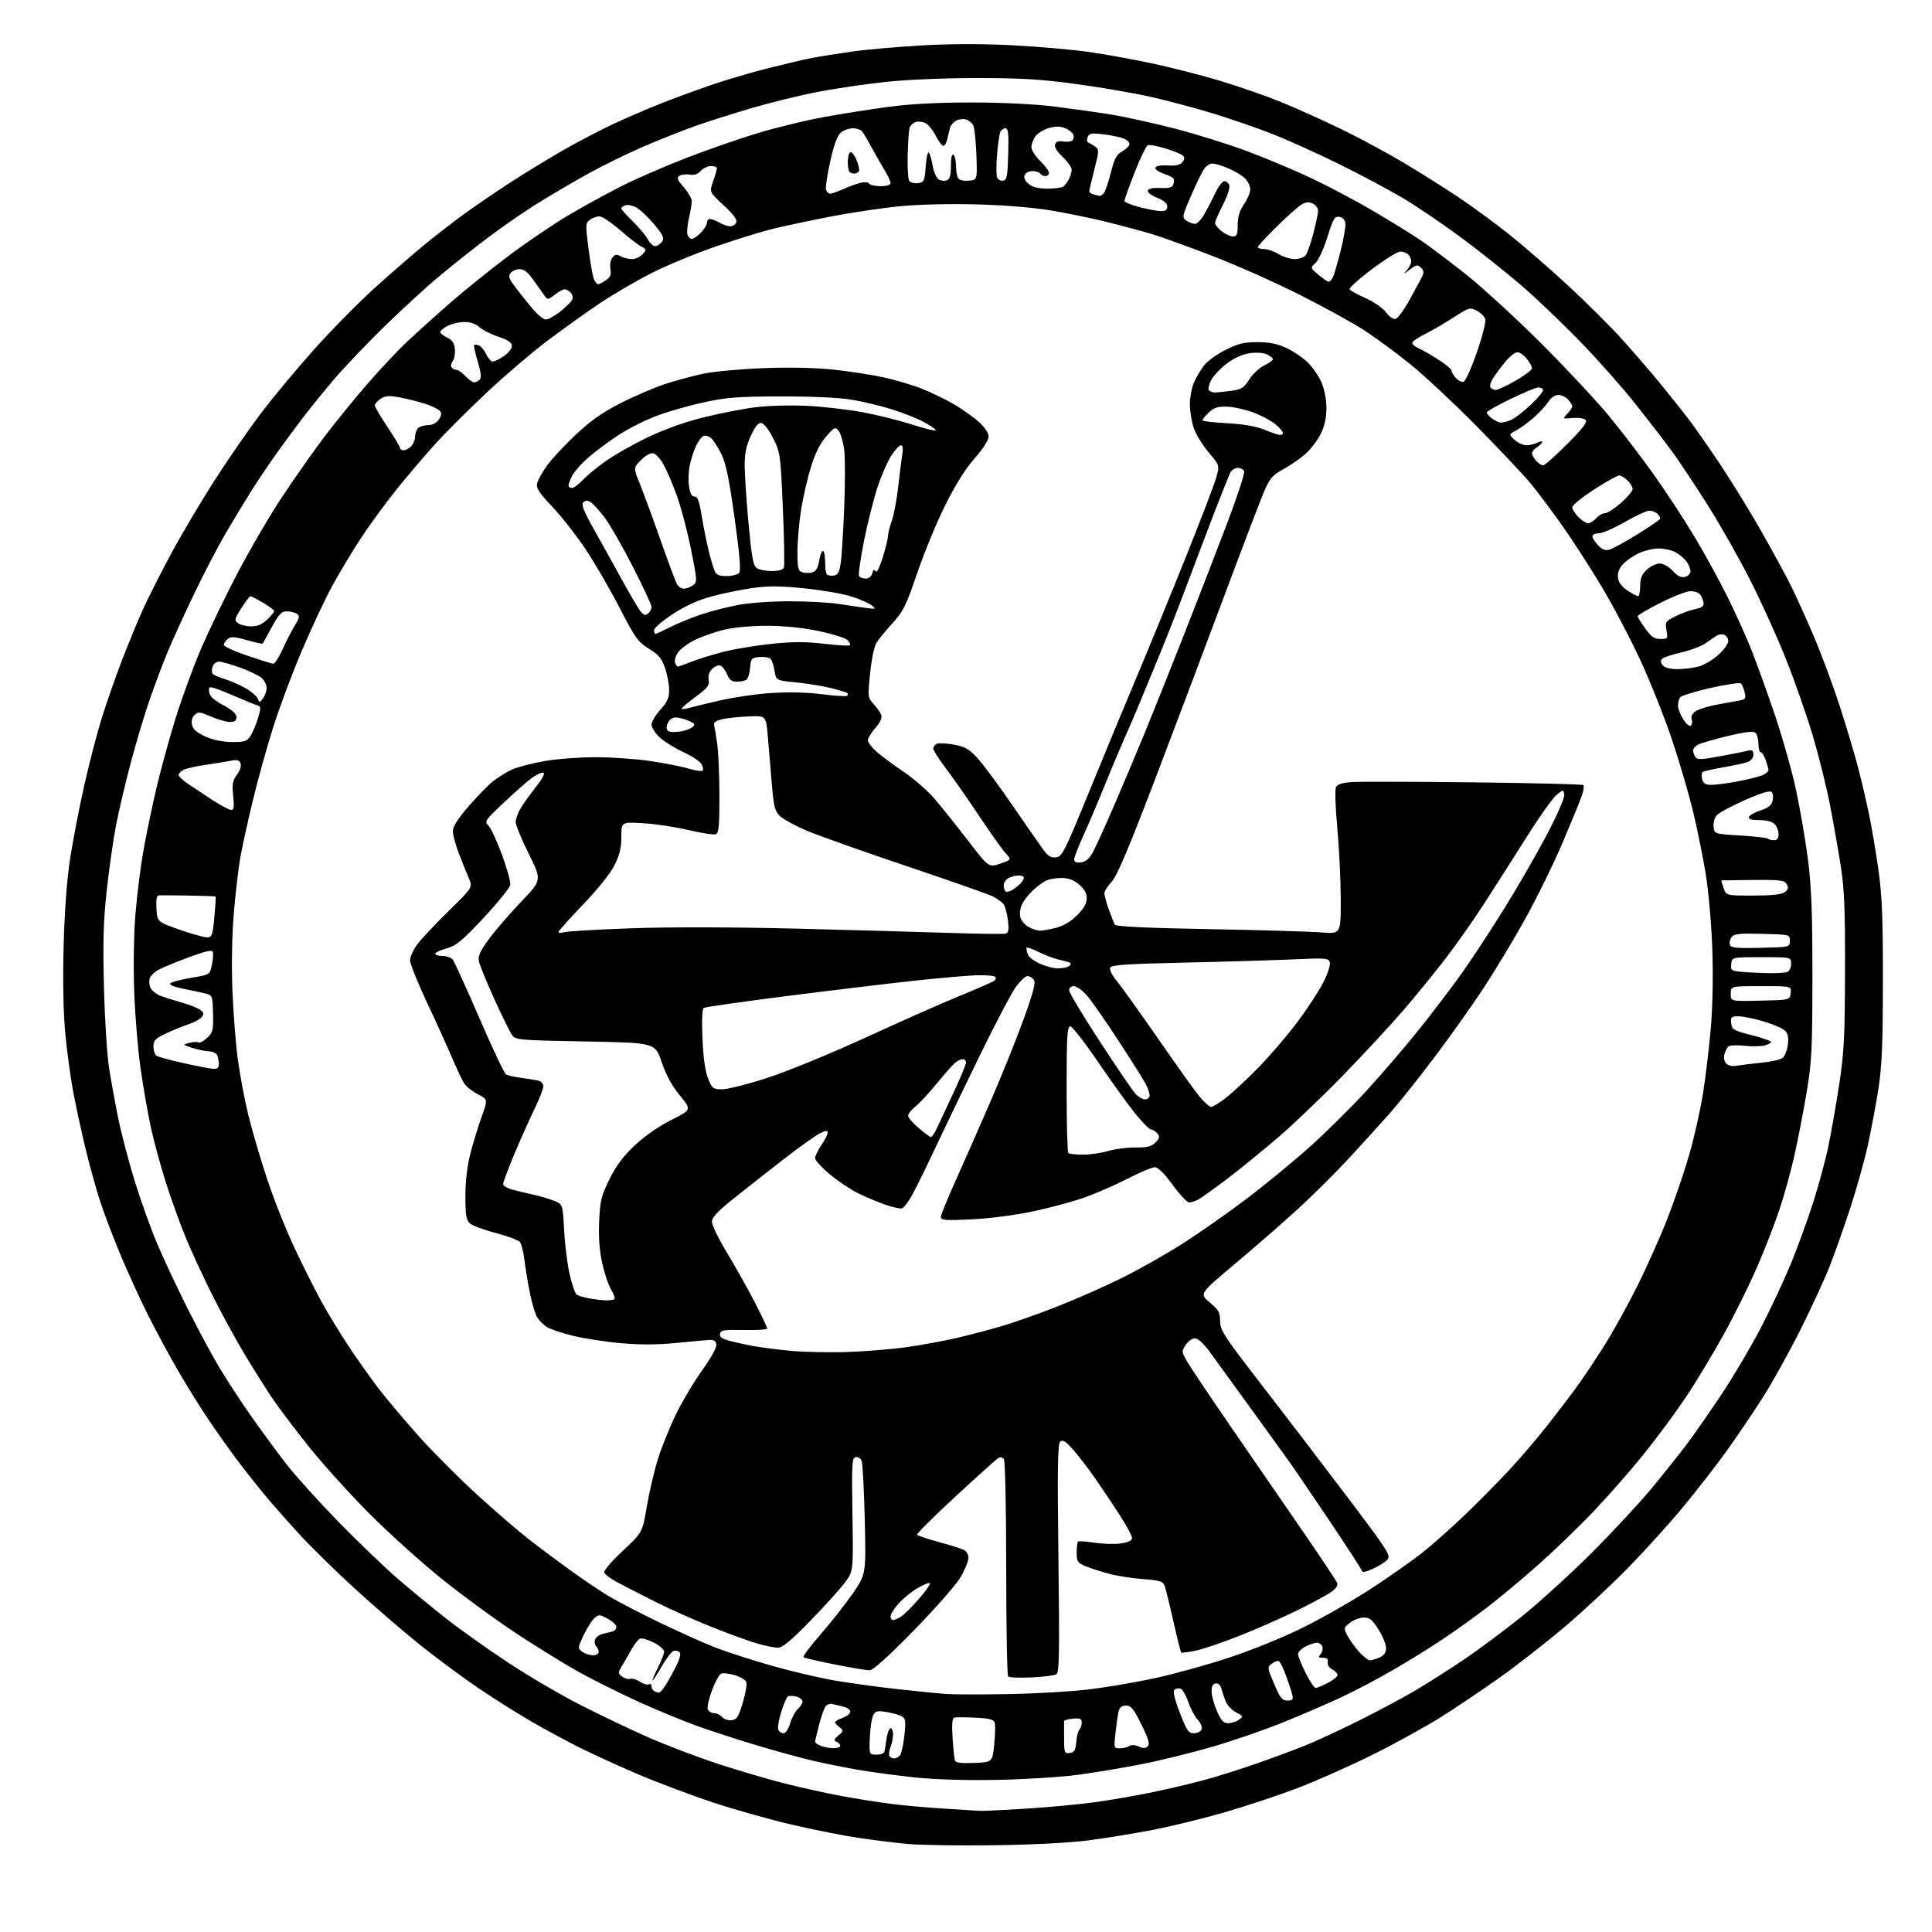 <?xml version="1.0" encoding="UTF-8" standalone="no"?>
<svg 
  version="1.1" 
  xmlns="http://www.w3.org/2000/svg" 
  xmlns:xlink="http://www.w3.org/1999/xlink" 
  xmlns:svg="http://www.w3.org/2000/svg"
  xmlns:rdf="http://www.w3.org/1999/02/22-rdf-syntax-ns#"
  xmlns:cc="http://creativecommons.org/ns#"
  xmlns:dc="http://purl.org/dc/elements/1.1/"
  viewBox="0 0 768 768"
  width="768"
  height="768"
>
<style>svg {background-color: white; }</style>"
<path stroke="none" fill="black" fill-rule="evenodd" d="M395.00,733.51C380.98,733.70 365.44,733.46 360.48,732.98C355.51,732.50 346.76,731.41 341.03,730.55C335.30,729.70 323.61,727.38 315.06,725.40C306.50,723.43 292.30,719.43 283.50,716.53C274.70,713.62 261.06,708.48 253.19,705.11C245.33,701.73 234.93,696.97 230.08,694.54C225.24,692.11 216.83,687.56 211.39,684.42C205.95,681.29 196.32,675.22 190.00,670.94C183.68,666.65 173.16,658.85 166.63,653.59C160.09,648.34 148.58,638.40 141.04,631.50C133.50,624.61 123.73,615.04 119.33,610.23C114.92,605.43 108.86,598.58 105.85,595.00C102.85,591.42 97.68,584.90 94.36,580.50C91.05,576.10 85.64,568.45 82.33,563.50C79.02,558.55 73.60,549.77 70.28,544.00C66.95,538.23 61.75,528.55 58.72,522.50C55.68,516.45 50.85,505.88 47.97,499.00C45.09,492.12 41.41,482.45 39.79,477.50C38.17,472.55 35.50,462.88 33.85,456.00C32.20,449.12 30.01,438.95 28.99,433.40C27.96,427.84 26.59,417.55 25.93,410.54C25.17,402.53 24.94,389.74 25.29,376.15C25.65,362.22 26.57,349.83 27.86,341.41C28.96,334.21 31.51,320.98 33.53,312.02C35.54,303.07 38.77,290.73 40.71,284.62C42.64,278.50 46.23,268.32 48.67,262.00C51.12,255.68 54.73,246.90 56.71,242.50C58.68,238.10 63.68,228.20 67.81,220.50C71.95,212.80 79.68,199.72 84.99,191.43C90.30,183.15 98.52,171.22 103.24,164.93C107.97,158.64 117.66,146.97 124.78,139.00C131.91,131.03 143.08,119.71 149.62,113.85C156.15,107.99 164.65,100.62 168.50,97.46C172.35,94.30 178.84,89.24 182.93,86.22C187.02,83.19 195.34,77.46 201.43,73.47C207.52,69.49 217.42,63.41 223.44,59.96C229.46,56.51 238.57,51.73 243.70,49.33C248.82,46.94 257.40,43.24 262.76,41.12C268.11,39.00 277.23,35.66 283.00,33.69C288.77,31.71 298.90,28.74 305.50,27.07C312.10,25.41 319.98,23.57 323.00,22.99C326.02,22.41 333.22,21.28 338.98,20.46C344.75,19.65 357.46,18.55 367.23,18.01C378.78,17.38 391.30,17.39 403.00,18.03C412.90,18.57 426.06,19.71 432.25,20.57C438.44,21.43 449.80,23.47 457.50,25.10C465.20,26.73 477.57,29.89 485.00,32.12C492.43,34.35 503.45,38.20 509.50,40.67C515.55,43.14 526.35,48.01 533.50,51.49C540.65,54.97 551.73,60.95 558.13,64.78C564.52,68.60 574.20,74.69 579.63,78.31C585.06,81.94 594.23,88.66 600.00,93.25C605.77,97.85 616.35,107.03 623.50,113.66C630.65,120.29 640.12,129.72 644.55,134.61C648.97,139.50 655.74,147.32 659.59,152.00C663.44,156.68 668.64,163.20 671.16,166.50C673.67,169.80 679.33,177.90 683.74,184.50C688.15,191.10 695.35,202.80 699.75,210.50C704.15,218.20 709.56,228.12 711.78,232.55C714.00,236.98 718.31,246.51 721.35,253.73C724.39,260.95 728.93,273.23 731.43,281.01C733.94,288.79 737.08,299.28 738.41,304.33C739.74,309.37 741.73,317.77 742.83,323.00C743.93,328.23 745.66,338.35 746.67,345.50C748.14,355.92 748.50,364.76 748.48,390.00C748.46,415.24 748.10,423.79 746.67,433.00C745.68,439.32 743.78,449.45 742.44,455.50C741.10,461.55 737.96,472.74 735.46,480.36C732.96,487.99 729.30,498.34 727.33,503.36C725.36,508.39 720.15,519.69 715.76,528.47C711.37,537.26 704.62,549.41 700.77,555.47C696.91,561.54 690.36,571.23 686.20,577.00C682.04,582.77 674.35,592.67 669.11,599.00C663.88,605.33 654.17,616.07 647.55,622.87C640.92,629.68 629.45,640.38 622.05,646.65C614.65,652.91 603.06,661.97 596.28,666.77C589.51,671.57 579.14,678.56 573.23,682.30C567.33,686.05 555.08,692.82 546.00,697.35C536.92,701.88 523.20,707.98 515.50,710.90C507.80,713.82 494.73,718.15 486.45,720.53C478.17,722.91 465.57,725.98 458.45,727.37C451.33,728.75 439.88,730.63 433.00,731.53C425.15,732.57 411.02,733.30 395.00,733.51zM389.50,719.84C390.60,719.93 398.70,719.54 407.50,718.99C416.30,718.45 428.68,717.29 435.00,716.44C441.32,715.58 451.90,713.75 458.50,712.36C465.10,710.98 474.55,708.74 479.50,707.37C484.45,706.00 493.45,703.16 499.50,701.04C505.55,698.93 514.05,695.79 518.39,694.06C522.72,692.33 532.48,687.82 540.06,684.04C547.64,680.26 557.73,674.87 562.48,672.07C567.22,669.27 575.82,663.81 581.59,659.94C587.36,656.07 597.77,648.33 604.72,642.74C611.67,637.16 624.16,625.82 632.46,617.54C640.76,609.27 651.59,597.62 656.53,591.66C661.46,585.70 667.91,577.60 670.85,573.66C673.79,569.72 679.94,560.88 684.52,554.00C689.09,547.12 696.00,535.42 699.87,528.00C703.74,520.58 709.12,509.10 711.84,502.50C714.55,495.90 718.58,484.84 720.79,477.92C723.00,471.01 725.73,460.88 726.85,455.42C727.98,449.97 729.90,438.98 731.12,431.00C733.04,418.52 733.36,412.24 733.42,386.00C733.49,361.18 733.16,353.36 731.69,344.00C730.69,337.68 728.76,326.73 727.39,319.68C726.02,312.63 722.93,300.25 720.52,292.18C718.11,284.11 713.36,270.52 709.95,262.00C706.55,253.47 700.25,239.53 695.94,231.00C691.64,222.47 684.02,209.00 679.01,201.06C674.00,193.11 667.58,183.44 664.74,179.56C661.90,175.68 655.29,167.10 650.05,160.50C644.81,153.90 634.89,142.71 628.01,135.63C621.13,128.55 610.80,118.69 605.07,113.73C599.33,108.77 588.67,100.27 581.38,94.84C574.09,89.41 563.49,82.20 557.81,78.83C552.14,75.45 540.52,69.26 532.00,65.08C523.48,60.89 511.72,55.58 505.88,53.28C500.03,50.99 489.46,47.33 482.38,45.16C475.29,42.98 464.10,40.00 457.50,38.52C450.90,37.04 437.62,34.75 428.00,33.43C414.05,31.52 406.08,31.03 388.72,31.02C375.98,31.01 360.85,31.64 352.27,32.54C344.19,33.39 331.87,35.20 324.88,36.56C317.89,37.92 306.17,40.80 298.83,42.95C291.50,45.10 281.46,48.29 276.53,50.03C271.60,51.78 262.38,55.44 256.03,58.16C249.69,60.88 239.55,65.85 233.50,69.21C227.45,72.57 218.22,78.00 213.00,81.27C207.78,84.54 199.00,90.63 193.50,94.80C188.00,98.98 179.45,105.77 174.50,109.89C169.55,114.01 159.72,123.03 152.65,129.94C145.58,136.85 136.56,146.32 132.60,151.00C128.64,155.68 123.17,162.42 120.45,166.00C117.73,169.57 113.12,175.80 110.22,179.85C107.31,183.90 102.75,190.65 100.09,194.86C97.43,199.06 92.67,206.92 89.53,212.31C86.38,217.71 80.66,228.73 76.81,236.81C72.96,244.89 68.31,255.10 66.49,259.50C64.67,263.90 61.54,272.22 59.54,277.99C57.54,283.75 54.16,295.01 52.03,302.99C49.91,310.98 47.25,322.24 46.14,328.01C45.02,333.79 43.35,345.49 42.42,354.01C41.10,366.14 40.86,374.49 41.33,392.50C41.65,405.15 42.56,419.57 43.35,424.54C44.14,429.51 45.78,438.51 47.00,444.54C48.22,450.57 51.21,461.94 53.65,469.81C56.09,477.68 60.12,488.88 62.61,494.70C65.10,500.52 70.31,511.63 74.19,519.39C78.07,527.15 83.63,537.55 86.54,542.50C89.44,547.45 95.29,556.45 99.52,562.50C103.75,568.54 110.20,577.32 113.83,582.00C117.47,586.67 126.76,596.97 134.47,604.88C142.19,612.79 152.78,622.96 158.00,627.47C163.22,631.98 172.00,639.20 177.50,643.51C183.00,647.82 194.05,655.67 202.06,660.95C210.06,666.23 222.89,673.75 230.56,677.67C238.23,681.59 250.35,687.37 257.50,690.53C264.65,693.68 277.25,698.48 285.50,701.18C293.75,703.88 305.68,707.39 312.00,708.98C318.32,710.57 328.23,712.76 334.00,713.85C339.77,714.93 348.77,716.37 354.00,717.04C359.23,717.70 368.90,718.58 375.50,718.97C382.10,719.37 388.40,719.76 389.50,719.84zM396.50,707.53C383.84,707.77 371.73,707.40 363.50,706.54C356.35,705.78 346.23,704.42 341.00,703.51C335.77,702.60 327.72,700.98 323.10,699.90C318.47,698.83 308.69,696.15 301.36,693.96C294.03,691.77 283.42,688.34 277.77,686.34C272.12,684.34 261.28,679.87 253.67,676.40C246.07,672.93 235.36,667.59 229.88,664.53C224.40,661.47 213.36,654.65 205.35,649.38C197.34,644.12 184.03,634.38 175.78,627.76C167.52,621.13 154.48,609.38 146.80,601.66C139.12,593.93 128.35,582.02 122.87,575.19C117.39,568.35 110.75,559.56 108.11,555.63C105.47,551.71 100.52,543.82 97.10,538.11C93.67,532.39 88.00,521.98 84.48,514.97C80.97,507.96 76.27,497.84 74.05,492.49C71.82,487.14 68.24,477.25 66.08,470.51C63.93,463.78 61.20,453.82 60.02,448.38C58.84,442.95 56.99,432.43 55.92,425.00C54.84,417.57 53.68,403.62 53.35,394.00C52.98,383.62 53.20,370.93 53.89,362.81C54.52,355.27 55.95,344.02 57.07,337.81C58.18,331.59 60.46,320.65 62.13,313.50C63.80,306.35 67.19,293.98 69.65,286.00C72.12,278.02 76.62,265.65 79.66,258.50C82.69,251.35 89.30,237.62 94.33,228.00C99.36,218.38 107.53,204.42 112.49,196.99C117.44,189.56 124.81,179.10 128.86,173.74C132.91,168.39 140.39,159.16 145.49,153.25C150.59,147.34 157.86,139.57 161.65,136.00C165.44,132.43 173.18,125.45 178.84,120.50C184.51,115.55 194.93,107.15 201.99,101.84C209.05,96.52 219.81,89.22 225.91,85.60C232.00,81.99 241.82,76.61 247.74,73.65C253.66,70.70 265.25,65.69 273.50,62.52C281.75,59.34 294.32,54.99 301.43,52.85C308.54,50.70 320.24,47.87 327.43,46.55C334.62,45.23 346.35,43.38 353.50,42.44C362.17,41.29 373.17,40.72 386.50,40.74C398.95,40.75 411.40,41.38 419.50,42.40C426.65,43.30 436.77,44.73 442.00,45.58C447.23,46.44 458.41,48.91 466.87,51.08C475.32,53.26 488.37,57.33 495.87,60.13C503.36,62.94 515.02,67.85 521.77,71.06C528.52,74.26 539.54,80.13 546.27,84.10C553.00,88.07 561.20,93.13 564.50,95.35C567.80,97.57 575.90,103.66 582.50,108.87C589.10,114.09 602.63,126.49 612.58,136.43C622.52,146.37 634.67,159.37 639.58,165.33C644.48,171.28 652.41,181.63 657.18,188.33C661.96,195.02 669.25,206.13 673.38,213.00C677.52,219.88 683.57,230.90 686.83,237.50C690.10,244.10 694.44,253.78 696.48,259.00C698.53,264.23 702.61,275.58 705.55,284.23C708.49,292.88 712.24,306.16 713.88,313.73C715.53,321.30 717.68,333.80 718.67,341.50C720.08,352.47 720.47,362.52 720.46,388.00C720.45,416.85 720.20,422.00 718.23,433.84C717.01,441.18 714.84,452.43 713.41,458.84C711.98,465.26 709.28,475.08 707.41,480.67C705.54,486.27 701.58,496.49 698.60,503.39C695.63,510.30 689.66,522.36 685.35,530.20C681.03,538.04 674.18,549.42 670.11,555.48C666.05,561.54 658.56,571.67 653.46,578.00C648.37,584.33 639.39,594.56 633.52,600.75C627.64,606.93 617.58,616.63 611.17,622.30C604.75,627.98 595.58,635.60 590.80,639.25C586.01,642.90 578.14,648.52 573.30,651.75C568.46,654.98 559.62,660.45 553.64,663.91C547.67,667.38 538.45,672.24 533.14,674.71C527.84,677.18 517.42,681.67 510.00,684.69C502.57,687.71 489.73,692.13 481.45,694.51C473.17,696.90 460.57,699.98 453.45,701.37C446.33,702.75 435.10,704.62 428.50,705.51C421.90,706.41 407.50,707.32 396.50,707.53zM387.24,700.79C394.50,700.50 394.50,700.50 395.21,693.50C395.61,689.65 395.70,685.75 395.42,684.83C395.02,683.52 393.37,683.08 387.71,682.80C383.74,682.60 379.97,682.60 379.33,682.79C378.52,683.04 378.32,685.46 378.66,690.83C378.94,695.05 379.35,699.08 379.57,699.79C379.86,700.73 381.96,701.01 387.24,700.79zM355.44,699.00C356.16,699.00 357.22,698.44 357.78,697.75C358.34,697.06 359.12,693.50 359.51,689.84C360.13,683.95 360.00,683.07 358.36,682.21C357.34,681.67 354.62,680.92 352.33,680.54C348.79,679.96 347.99,680.15 347.11,681.80C346.53,682.87 345.94,686.84 345.78,690.62C345.50,697.50 345.50,697.50 348.49,697.50C350.39,697.50 351.54,696.95 351.67,696.00C351.78,695.17 352.14,692.81 352.48,690.75C352.82,688.69 353.52,687.00 354.05,687.00C354.57,687.00 355.00,688.10 355.00,689.43C355.00,690.77 354.55,693.06 353.99,694.52C353.44,695.98 353.24,697.58 353.55,698.08C353.86,698.59 354.71,699.00 355.44,699.00zM425.25,696.82C427.09,696.56 427.56,695.77 427.82,692.50C427.99,690.30 428.55,688.07 429.07,687.55C429.58,687.03 430.00,685.76 430.00,684.74C430.00,683.22 429.36,682.94 426.48,683.19C424.54,683.36 422.97,683.84 422.98,684.25C422.99,684.66 423.00,687.73 423.00,691.07C423.00,696.79 423.13,697.12 425.25,696.82zM331.25,694.94C332.76,694.97 334.00,694.54 334.00,693.97C334.00,693.40 333.33,692.68 332.51,692.37C331.31,691.91 331.46,691.44 333.26,689.90C335.37,688.11 335.40,687.92 333.75,686.64C332.79,685.89 332.00,684.97 332.00,684.59C332.00,684.21 333.35,683.43 335.00,682.85C336.65,682.27 338.00,681.18 338.00,680.42C338.00,679.66 336.76,678.76 335.25,678.43C333.74,678.09 331.78,677.62 330.89,677.38C330.01,677.15 328.81,677.53 328.23,678.23C327.65,678.93 326.46,682.26 325.59,685.64C324.72,689.02 324.00,692.08 324.00,692.43C324.00,692.78 325.01,693.47 326.25,693.97C327.49,694.47 329.74,694.90 331.25,694.94zM445.12,694.98C446.43,694.98 448.13,694.57 448.91,694.08C449.76,693.54 451.25,693.61 452.69,694.27C454.43,695.06 455.37,695.03 456.24,694.16C457.15,693.25 456.58,691.26 453.72,685.49C450.65,679.28 449.61,678.00 447.62,678.00C445.96,678.00 445.05,678.69 444.67,680.25C444.37,681.49 443.81,685.31 443.43,688.75C442.76,694.86 442.79,695.00 445.12,694.98zM311.43,689.00C312.30,689.00 313.42,687.35 314.11,685.02C314.77,682.82 316.14,680.28 317.15,679.36C318.17,678.44 319.00,677.09 319.00,676.36C319.00,675.63 317.90,674.76 316.56,674.42C315.21,674.09 313.70,674.06 313.20,674.37C312.70,674.68 311.51,677.43 310.55,680.49C309.59,683.54 309.06,686.71 309.37,687.52C309.68,688.33 310.61,689.00 311.43,689.00zM474.60,689.00C475.96,689.00 477.33,688.30 477.66,687.45C477.99,686.57 477.33,684.92 476.13,683.64C474.96,682.40 473.28,679.23 472.38,676.61C471.49,673.99 470.11,671.59 469.31,671.29C468.52,670.98 467.42,671.18 466.87,671.73C466.20,672.40 466.92,675.46 469.01,680.86C471.76,687.99 472.45,689.00 474.60,689.00zM488.25,685.00C489.55,685.00 491.46,684.38 492.50,683.62C494.29,682.32 494.23,682.17 491.33,680.67C489.65,679.80 487.80,677.84 487.21,676.30C486.62,674.76 485.84,672.46 485.48,671.19C485.07,669.74 484.22,669.01 483.16,669.23C482.01,669.47 481.54,670.51 481.63,672.62C481.70,674.29 482.69,677.77 483.82,680.33C485.44,683.99 486.40,685.00 488.25,685.00zM290.81,683.80C292.93,683.54 293.57,682.53 295.27,676.81C296.37,673.13 297.00,669.45 296.68,668.62C296.37,667.79 294.32,666.58 292.13,665.92C289.94,665.26 287.51,664.97 286.73,665.27C285.95,665.57 284.29,668.55 283.04,671.89C281.79,675.23 281.03,678.64 281.35,679.48C281.67,680.32 282.80,681.00 283.85,681.00C284.90,681.00 286.33,681.70 287.04,682.55C287.75,683.40 289.44,683.97 290.81,683.80zM511.77,676.00C513.81,676.00 514.15,675.61 513.72,673.75C513.44,672.51 512.30,669.04 511.19,666.03C510.08,663.02 508.78,660.43 508.30,660.27C507.81,660.10 506.57,660.59 505.54,661.35C503.72,662.68 503.75,662.93 506.48,669.36C508.87,674.99 509.68,676.00 511.77,676.00zM401.00,673.43C411.73,673.23 426.12,672.39 433.00,671.56C439.88,670.72 451.59,668.73 459.03,667.12C466.47,665.51 479.63,661.88 488.27,659.04C497.20,656.12 509.98,650.93 517.87,647.03C525.50,643.26 537.68,636.31 544.93,631.58C552.19,626.85 561.36,620.42 565.31,617.29C569.27,614.16 576.75,607.52 581.95,602.55C587.15,597.57 594.97,589.67 599.34,585.00C603.71,580.33 610.49,572.45 614.41,567.50C618.33,562.55 623.83,555.35 626.63,551.50C629.44,547.65 634.53,540.02 637.96,534.55C641.39,529.07 647.23,518.50 650.95,511.05C654.66,503.60 660.01,491.61 662.82,484.42C665.64,477.23 669.55,465.77 671.51,458.96C673.47,452.15 675.94,441.16 676.99,434.54C678.04,427.92 679.44,416.20 680.09,408.50C680.81,400.00 681.04,387.63 680.66,377.00C680.31,367.17 679.15,354.06 678.00,347.09C676.87,340.27 674.63,329.24 673.03,322.59C671.42,315.94 667.80,303.55 664.99,295.05C662.18,286.55 656.59,272.37 652.57,263.55C648.55,254.72 641.38,241.03 636.63,233.12C631.88,225.21 624.76,214.18 620.80,208.62C616.84,203.05 611.40,195.80 608.72,192.50C606.03,189.20 596.36,178.92 587.22,169.66C578.08,160.40 566.08,149.18 560.55,144.73C555.02,140.28 546.90,134.29 542.50,131.42C538.10,128.55 526.62,122.22 517.00,117.35C507.38,112.48 491.62,105.46 482.00,101.75C472.38,98.05 461.57,94.14 458.00,93.07C454.43,92.00 446.92,89.97 441.32,88.56C435.73,87.15 425.83,85.06 419.32,83.92C411.74,82.58 400.97,81.64 389.30,81.28C378.43,80.96 365.95,81.22 358.30,81.93C351.26,82.58 338.52,84.47 330.00,86.12C321.48,87.78 310.90,90.04 306.50,91.14C302.10,92.25 291.98,95.41 284.00,98.17C276.02,100.93 264.60,105.69 258.62,108.75C252.64,111.80 243.41,117.21 238.12,120.77C232.83,124.33 223.52,130.99 217.43,135.58C211.35,140.17 200.49,149.46 193.31,156.21C186.13,162.97 177.00,172.09 173.02,176.47C169.04,180.86 162.15,188.96 157.71,194.47C153.27,199.99 146.84,208.78 143.42,214.00C140.00,219.22 134.87,227.78 132.02,233.00C129.18,238.22 123.76,249.78 119.98,258.67C116.20,267.56 111.07,281.29 108.57,289.17C106.08,297.05 102.41,310.25 100.43,318.50C98.45,326.75 96.22,336.93 95.48,341.12C94.74,345.30 93.60,355.20 92.94,363.12C92.20,371.99 91.99,383.79 92.40,393.92C92.76,402.95 93.74,415.32 94.58,421.42C95.42,427.51 97.25,437.23 98.65,443.00C100.05,448.77 103.37,460.14 106.04,468.25C108.70,476.37 113.70,488.97 117.15,496.25C120.60,503.54 125.41,513.10 127.83,517.50C130.25,521.90 135.05,529.77 138.49,535.00C141.93,540.23 147.44,547.99 150.72,552.26C154.01,556.52 161.24,565.07 166.79,571.26C172.34,577.44 182.65,587.76 189.69,594.19C196.74,600.62 205.88,608.51 210.00,611.71C214.12,614.92 221.55,620.48 226.50,624.06C231.45,627.64 238.29,632.27 241.70,634.33C245.10,636.39 254.33,641.18 262.20,644.98C270.06,648.77 280.10,653.27 284.50,654.97C288.90,656.67 298.80,659.87 306.50,662.07C314.20,664.28 325.45,666.93 331.50,667.98C337.55,669.02 348.80,670.57 356.50,671.43C364.20,672.28 372.98,673.16 376.00,673.38C379.02,673.60 390.27,673.62 401.00,673.43zM261.89,672.92C262.10,672.96 262.90,672.21 263.67,671.25C264.43,670.29 266.42,666.86 268.10,663.63C270.16,659.67 270.82,657.42 270.14,656.74C269.59,656.19 268.48,655.98 267.68,656.29C266.89,656.60 264.80,659.36 263.04,662.42C261.29,665.49 259.65,668.00 259.41,668.00C259.17,668.00 260.10,665.76 261.48,663.03C262.87,660.30 264.00,657.39 264.00,656.55C264.00,655.72 262.16,654.10 259.90,652.95C257.65,651.80 255.20,651.09 254.45,651.38C253.70,651.67 252.15,653.61 251.00,655.70C249.84,657.79 248.14,660.76 247.20,662.31C245.59,664.97 245.59,665.18 247.35,666.49C248.36,667.24 249.79,667.63 250.52,667.36C251.24,667.08 252.98,667.60 254.38,668.51C255.77,669.42 257.38,669.88 257.96,669.53C258.53,669.17 259.00,669.55 259.00,670.36C259.00,671.17 259.56,672.06 260.25,672.34C260.94,672.62 261.68,672.88 261.89,672.92zM522.98,671.00C523.51,671.00 525.77,670.04 528.01,668.88C530.25,667.71 531.92,666.25 531.71,665.63C531.51,665.01 530.47,664.05 529.40,663.50C528.31,662.94 527.61,661.73 527.80,660.75C528.05,659.51 527.51,659.00 525.95,659.00C524.12,659.00 523.96,658.75 524.99,657.51C525.67,656.69 525.96,655.34 525.64,654.51C525.32,653.68 524.35,653.00 523.48,653.00C522.61,653.00 520.57,653.69 518.95,654.53C517.33,655.36 516.00,656.73 516.00,657.55C516.00,658.38 517.36,661.74 519.01,665.03C520.67,668.31 522.46,671.00 522.98,671.00zM410.02,666.80C405.33,667.02 401.16,666.86 400.75,666.43C400.34,666.01 399.99,646.73 399.98,623.58C399.98,600.44 399.58,580.89 399.10,580.13C398.55,579.25 397.73,579.08 396.80,579.63C396.01,580.11 388.33,587.00 379.74,594.95C371.15,602.89 364.32,609.70 364.55,610.08C364.79,610.46 368.70,611.77 373.24,613.00C377.78,614.22 382.29,615.63 383.25,616.14C384.21,616.65 385.00,618.07 384.99,619.29C384.99,620.50 383.60,623.90 381.92,626.84C380.20,629.84 372.02,639.17 363.29,648.09C352.79,658.82 347.03,663.99 345.61,663.97C344.45,663.96 338.21,662.91 331.74,661.64C325.28,660.36 319.72,659.06 319.40,658.73C319.07,658.41 322.13,654.33 326.20,649.68C330.27,645.02 336.00,637.75 338.93,633.51C344.26,625.80 344.26,625.80 343.76,604.15C343.48,592.24 342.92,581.69 342.50,580.70C342.09,579.71 341.02,579.04 340.12,579.22C338.67,579.50 338.54,581.89 338.86,602.02C339.22,624.50 339.22,624.50 335.93,629.00C334.12,631.48 327.92,638.34 322.16,644.25C314.50,652.11 311.03,655.00 309.25,655.00C307.90,655.00 304.26,654.27 301.15,653.37C298.04,652.48 289.94,649.54 283.15,646.84C276.36,644.14 266.01,639.52 260.15,636.57C254.29,633.62 247.51,630.12 245.07,628.81C242.63,627.49 240.44,625.82 240.20,625.09C239.95,624.36 243.27,620.48 247.57,616.47C255.38,609.17 255.38,609.17 257.13,598.83C258.08,593.15 260.07,584.67 261.53,580.00C262.99,575.33 266.22,567.32 268.70,562.22C271.18,557.11 275.87,549.24 279.12,544.72C282.53,539.98 284.92,535.65 284.76,534.50C284.57,533.06 283.80,532.54 282.00,532.64C280.62,532.72 274.66,533.27 268.75,533.85C261.44,534.58 254.43,534.61 246.82,533.94C240.67,533.40 232.03,532.06 227.62,530.96C223.21,529.87 218.57,528.30 217.32,527.47C216.06,526.65 214.38,524.97 213.59,523.74C212.80,522.51 211.47,518.12 210.65,514.00C209.82,509.88 208.84,503.93 208.46,500.79C208.09,497.65 207.27,494.46 206.64,493.70C206.01,492.94 201.69,491.33 197.04,490.12C192.38,488.92 187.77,487.20 186.79,486.31C185.32,484.98 185.00,483.06 185.00,475.50C185.00,469.64 185.71,463.54 186.97,458.61C188.06,454.36 190.07,447.77 191.45,443.95C193.95,437.02 193.95,437.02 189.99,435.00C187.81,433.88 185.37,431.97 184.57,430.74C183.77,429.51 181.68,425.12 179.94,421.00C178.19,416.88 173.67,406.91 169.88,398.85C166.10,390.79 163.00,383.10 163.00,381.75C163.00,380.40 164.30,377.55 165.88,375.40C167.47,373.26 173.08,367.28 178.35,362.13C187.93,352.76 187.93,352.76 186.37,349.13C185.51,347.13 183.72,342.68 182.40,339.23C181.08,335.78 180.00,331.79 180.00,330.37C180.00,328.65 182.05,325.42 186.14,320.67C189.52,316.76 193.91,312.24 195.89,310.64C197.88,309.04 201.33,306.91 203.56,305.90C205.79,304.90 211.58,303.39 216.44,302.54C221.29,301.69 230.43,301.00 236.75,301.00C243.07,301.00 252.89,301.69 258.58,302.53C264.26,303.38 271.03,304.71 273.63,305.49C276.22,306.27 278.72,306.68 279.17,306.39C279.63,306.11 279.51,304.96 278.91,303.84C278.31,302.71 275.05,300.52 271.66,298.97C268.27,297.42 264.04,294.79 262.25,293.13C260.46,291.47 259.00,289.19 259.00,288.06C259.00,286.93 260.57,284.26 262.50,282.13C265.26,279.08 266.00,277.42 266.00,274.31C266.00,272.13 265.27,268.21 264.38,265.59C263.06,261.73 261.85,260.27 257.96,257.88C253.63,255.22 252.53,253.68 246.36,241.72C242.61,234.45 236.55,224.00 232.90,218.50C229.24,213.00 223.27,205.35 219.62,201.50C214.13,195.71 213.08,194.07 213.56,192.03C213.88,190.68 215.70,187.45 217.60,184.86C219.50,182.27 224.63,176.79 228.99,172.69C234.81,167.21 239.54,163.89 246.72,160.24C252.10,157.50 260.11,154.07 264.52,152.62C268.94,151.17 275.91,149.30 280.02,148.47C284.14,147.64 294.72,146.68 303.55,146.34C313.49,145.95 323.95,146.17 331.05,146.91C337.35,147.57 346.41,148.95 351.18,149.99C355.96,151.03 362.91,153.10 366.63,154.59C370.35,156.08 376.07,158.86 379.34,160.78C382.61,162.70 387.02,165.83 389.14,167.75C391.51,169.89 393.00,172.13 393.00,173.55C393.00,174.94 390.77,178.40 387.43,182.19C383.75,186.36 379.77,192.73 375.66,201.00C372.24,207.88 367.25,219.99 364.56,227.92C360.26,240.60 359.09,242.98 354.89,247.62C352.27,250.52 349.39,254.00 348.50,255.35C347.55,256.80 346.48,261.82 345.89,267.55C344.92,277.10 344.95,277.34 347.30,279.89C348.62,281.33 349.98,283.29 350.32,284.25C350.72,285.38 349.89,287.19 347.97,289.38C346.34,291.24 345.00,293.45 345.00,294.28C345.00,295.11 346.58,297.18 348.50,298.87C350.43,300.56 355.30,304.16 359.33,306.88C363.35,309.60 368.89,314.45 371.63,317.66C374.37,320.87 380.31,328.31 384.82,334.18C393.03,344.87 393.03,344.87 397.59,343.32C402.15,341.76 402.15,341.76 399.72,339.13C398.39,337.68 393.56,330.88 388.98,324.00C384.40,317.12 378.48,308.66 375.83,305.19C373.17,301.72 371.00,298.28 371.00,297.55C371.00,296.81 371.68,295.95 372.51,295.63C373.34,295.32 376.38,295.49 379.26,296.01C383.57,296.80 385.22,297.74 388.54,301.34C390.76,303.75 397.02,312.20 402.45,320.11C407.89,328.02 413.43,335.99 414.76,337.81C416.61,340.33 417.81,341.04 419.80,340.81C422.22,340.52 423.20,338.57 433.04,314.50C438.88,300.20 447.37,279.73 451.89,269.00C456.42,258.27 465.00,237.35 470.96,222.50C476.92,207.65 482.49,193.14 483.34,190.26C484.88,185.03 484.88,185.03 480.49,179.88C478.07,177.05 475.40,172.69 474.55,170.19C473.70,167.69 473.00,163.46 473.00,160.79C473.00,158.12 473.69,154.29 474.53,152.27C475.37,150.26 477.17,147.16 478.52,145.39C479.87,143.62 483.75,140.78 487.15,139.09C492.18,136.57 494.54,136.00 499.91,136.01C504.75,136.02 507.83,136.65 511.50,138.39C514.25,139.69 518.03,142.27 519.90,144.13C521.78,145.98 524.19,149.47 525.26,151.88C526.42,154.49 527.23,158.59 527.27,161.99C527.30,165.94 526.63,169.12 525.10,172.29C523.88,174.81 521.18,178.41 519.11,180.28C517.03,182.16 513.04,184.94 510.25,186.46C505.87,188.85 504.80,190.06 502.58,195.19C501.16,198.46 493.67,218.10 485.94,238.82C478.20,259.54 465.77,292.48 458.31,312.00C448.44,337.82 443.96,348.33 441.87,350.55C440.29,352.22 439.00,354.27 439.00,355.09C439.00,355.91 439.79,358.81 440.76,361.54C441.74,364.27 442.84,366.99 443.22,367.59C443.69,368.32 455.97,368.90 480.71,369.35C500.94,369.71 520.99,370.30 525.25,370.65C533.00,371.29 533.00,371.29 532.97,357.39C532.95,349.75 532.33,336.98 531.59,329.00C530.82,320.73 530.60,313.80 531.09,312.87C531.68,311.73 533.67,311.13 537.72,310.87C540.90,310.67 562.70,310.73 586.17,311.00C609.64,311.27 629.10,311.76 629.42,312.09C629.75,312.41 629.50,314.21 628.87,316.09C628.25,317.96 624.82,326.37 621.25,334.77C617.68,343.16 610.95,356.89 606.30,365.27C601.64,373.65 594.12,386.13 589.59,393.02C585.05,399.91 576.26,412.28 570.04,420.52C563.83,428.76 555.76,438.85 552.12,442.94C548.48,447.03 541.32,454.90 536.22,460.44C531.11,465.97 522.11,474.92 516.22,480.33C510.32,485.74 499.03,495.59 491.12,502.23C476.73,514.30 476.73,514.30 480.87,517.73C484.45,520.71 485.00,521.70 485.00,525.16C485.00,528.80 486.54,531.14 502.54,551.82C512.18,564.30 527.50,584.35 536.57,596.38C551.82,616.60 552.95,618.39 551.51,619.99C550.65,620.94 548.08,622.56 545.80,623.59C542.45,625.10 541.57,625.20 541.20,624.10C540.95,623.35 534.96,614.13 527.88,603.62C520.80,593.10 513.55,582.48 511.76,580.01C509.96,577.55 503.14,568.10 496.58,559.01C490.03,549.93 482.93,540.14 480.80,537.25C478.44,534.04 476.18,532.00 474.99,532.00C473.92,532.00 472.27,533.18 471.32,534.63C469.67,537.16 469.69,537.41 471.90,541.25C473.17,543.45 481.21,555.43 489.77,567.88C498.33,580.32 511.09,598.87 518.14,609.10C525.18,619.33 531.21,628.39 531.54,629.24C531.91,630.21 531.10,631.50 529.31,632.76C527.77,633.86 522.00,637.00 516.50,639.74C511.00,642.48 500.88,646.98 494.00,649.75C487.12,652.52 478.91,655.36 475.74,656.06C472.58,656.75 469.79,657.13 469.55,656.89C469.31,656.65 467.91,651.06 466.43,644.48C464.96,637.89 463.39,631.55 462.96,630.40C462.27,628.59 461.08,628.22 454.33,627.71C450.02,627.39 443.91,626.43 440.75,625.57C437.58,624.72 433.42,623.37 431.50,622.56C428.35,621.25 428.00,620.71 428.00,617.22C428.00,615.08 428.23,613.11 428.50,612.83C428.78,612.55 431.77,612.74 435.15,613.25C438.53,613.76 443.25,613.89 445.65,613.53C448.60,613.09 450.00,612.39 450.00,611.35C450.00,610.51 447.77,606.38 445.04,602.16C442.32,597.95 437.93,591.40 435.29,587.61C432.66,583.82 428.76,578.74 426.64,576.33C423.70,572.99 422.47,572.20 421.48,573.02C420.44,573.88 420.29,582.95 420.74,619.39C421.21,657.36 421.08,664.83 419.92,665.55C419.16,666.02 414.70,666.59 410.02,666.80zM544.56,660.00C545.30,660.00 547.05,659.48 548.45,658.84C550.24,658.03 550.99,656.90 550.98,655.09C550.97,653.67 549.62,650.36 547.98,647.75C545.55,643.88 544.46,643.00 542.13,643.00C540.56,643.00 538.09,643.93 536.64,645.07C534.13,647.04 534.08,647.26 535.53,650.05C536.36,651.66 538.43,654.55 540.12,656.49C541.82,658.42 543.81,660.00 544.56,660.00zM235.69,658.00C236.96,658.00 238.00,657.41 238.00,656.70C238.00,655.99 237.54,654.94 236.97,654.37C236.40,653.80 236.22,652.58 236.58,651.66C236.93,650.74 238.41,649.72 239.86,649.41C241.31,649.09 243.06,648.66 243.75,648.45C244.44,648.24 245.00,647.44 245.00,646.69C245.00,645.93 243.45,644.48 241.55,643.46C238.30,641.71 237.99,641.70 236.22,643.30C235.19,644.24 233.27,647.30 231.95,650.10C229.61,655.09 229.60,655.24 231.47,656.60C232.52,657.37 234.42,658.00 235.69,658.00zM355.04,644.00C355.60,644.00 357.08,643.34 358.32,642.52C359.56,641.71 362.75,638.53 365.40,635.46C368.05,632.39 369.96,629.63 369.65,629.32C369.34,629.01 367.11,629.92 364.68,631.34C362.26,632.76 358.86,635.53 357.14,637.50C355.41,639.46 354.00,641.73 354.00,642.53C354.00,643.34 354.47,644.00 355.04,644.00zM336.85,537.44C344.20,537.20 355.00,536.31 360.85,535.45C366.71,534.60 375.32,533.01 380.00,531.93C384.68,530.85 392.55,528.79 397.50,527.37C402.45,525.94 412.80,522.30 420.50,519.27C428.20,516.24 439.90,511.05 446.50,507.75C453.10,504.44 463.68,498.45 470.00,494.43C476.32,490.40 487.65,482.48 495.17,476.81C502.69,471.14 514.11,461.77 520.54,456.00C526.98,450.23 537.17,440.15 543.19,433.60C549.21,427.06 558.66,416.03 564.20,409.10C569.74,402.17 577.44,392.02 581.32,386.54C585.21,381.07 592.73,369.59 598.04,361.04C603.35,352.49 610.95,339.32 614.92,331.77C618.99,324.02 622.00,317.11 621.82,315.92C621.50,313.80 621.50,313.80 618.79,315.94C617.30,317.12 611.77,324.92 606.50,333.29C601.23,341.66 593.62,353.58 589.60,359.78C585.58,365.98 578.84,375.55 574.62,381.04C570.41,386.52 562.96,395.67 558.07,401.36C553.18,407.06 542.50,418.60 534.34,427.00C526.18,435.41 514.55,446.56 508.50,451.77C502.45,456.99 493.23,464.50 488.00,468.47C482.77,472.43 477.52,476.20 476.32,476.84C475.11,477.48 473.48,478.00 472.69,478.00C471.90,478.00 468.95,474.85 466.14,471.00C462.80,466.42 460.35,464.00 459.06,464.00C457.97,464.00 453.21,465.99 448.47,468.43C443.74,470.87 436.12,474.21 431.55,475.87C426.98,477.52 417.67,480.06 410.87,481.50C403.62,483.04 393.43,484.37 386.25,484.71C375.83,485.22 374.00,485.08 374.00,483.82C374.00,483.01 376.52,476.75 379.61,469.92C382.69,463.09 389.00,448.77 393.63,438.09C398.27,427.42 404.31,412.40 407.06,404.73C410.96,393.86 411.81,390.48 410.91,389.39C410.28,388.63 409.14,388.00 408.38,388.00C407.63,388.00 405.60,389.91 403.87,392.25C402.15,394.59 395.69,406.85 389.52,419.50C383.35,432.15 375.33,448.81 371.70,456.53C368.08,464.24 363.95,472.64 362.52,475.18C361.10,477.73 359.36,480.03 358.65,480.30C357.94,480.58 354.92,479.94 351.93,478.89C348.94,477.84 344.10,475.81 341.16,474.37C338.23,472.94 333.16,469.55 329.91,466.85C326.66,464.14 324.00,461.24 324.00,460.41C324.00,459.58 325.12,457.24 326.50,455.21C327.88,453.19 329.00,450.95 329.00,450.24C329.00,449.26 328.21,449.35 325.75,450.62C323.96,451.54 317.55,456.13 311.50,460.82C305.45,465.52 296.56,472.50 291.75,476.34C285.18,481.59 283.00,483.92 283.00,485.70C283.00,487.00 285.75,492.62 289.11,498.19C292.48,503.76 297.43,512.59 300.11,517.82C302.80,523.05 305.00,527.68 305.00,528.11C305.00,528.53 300.85,528.80 295.78,528.69C287.82,528.53 286.51,528.73 286.22,530.19C285.97,531.44 286.94,532.18 289.88,532.97C292.09,533.56 296.34,534.50 299.34,535.05C302.33,535.61 308.99,536.47 314.14,536.96C319.29,537.46 329.51,537.67 336.85,537.44zM240.58,516.89C242.28,516.95 243.93,516.73 244.26,516.41C244.59,516.08 243.99,514.40 242.94,512.67C241.89,510.93 240.30,506.22 239.40,502.19C238.29,497.22 237.90,491.86 238.18,485.54C238.54,477.26 238.99,475.40 242.29,468.73C244.98,463.29 247.76,459.58 252.43,455.21C256.34,451.56 262.03,447.61 266.90,445.17C274.93,441.15 274.93,441.15 270.27,435.48C267.10,431.63 264.77,427.37 263.01,422.16C260.41,414.50 260.41,414.50 232.75,414.00C206.56,413.53 205.00,413.39 203.59,411.50C202.78,410.40 199.59,403.95 196.51,397.18C193.44,390.40 190.68,383.63 190.38,382.15C189.95,380.02 190.83,378.09 194.48,373.13C197.04,369.66 202.79,363.01 207.26,358.35C215.39,349.88 215.39,349.88 210.20,339.43C207.34,333.68 205.00,327.97 205.00,326.74C205.01,325.51 205.91,323.02 207.02,321.20C208.12,319.39 210.87,315.58 213.11,312.74C215.55,309.65 216.73,307.41 216.03,307.18C215.38,306.96 213.37,307.85 211.56,309.14C209.76,310.44 204.69,314.88 200.30,319.02C192.95,325.94 192.46,326.66 194.04,328.02C194.98,328.83 197.42,334.03 199.47,339.56C201.52,345.09 203.03,350.57 202.84,351.74C202.66,352.91 197.91,358.78 192.31,364.79C183.70,374.01 181.41,375.91 177.56,376.98C175.05,377.69 173.00,378.65 173.00,379.13C173.00,379.61 174.29,380.00 175.88,380.00C177.46,380.00 179.29,380.64 179.94,381.43C180.60,382.22 185.35,392.64 190.50,404.58C195.66,416.53 200.44,426.65 201.14,427.09C201.83,427.52 204.68,428.16 207.45,428.51C210.23,428.86 213.29,429.37 214.25,429.64C215.21,429.91 216.00,430.90 216.00,431.85C216.00,432.79 214.37,436.92 212.37,441.03C210.38,445.14 206.78,453.21 204.37,458.97C201.97,464.73 200.00,470.00 200.00,470.68C200.00,471.37 201.69,472.37 203.75,472.92C205.81,473.46 209.68,474.39 212.34,474.98C215.00,475.57 218.65,476.66 220.44,477.41C223.70,478.77 223.70,478.77 224.26,489.14C224.56,494.84 225.56,502.76 226.48,506.74C227.40,510.72 228.67,514.29 229.29,514.68C229.92,515.07 232.02,515.70 233.97,516.08C235.91,516.46 238.89,516.82 240.58,516.89zM430.49,459.00C433.32,459.00 437.86,458.34 440.57,457.53C443.28,456.73 448.14,456.10 451.37,456.14C456.01,456.20 457.66,455.78 459.29,454.16C461.00,452.45 461.12,451.85 460.05,450.55C459.34,449.70 458.22,449.00 457.56,449.00C456.90,449.00 453.97,446.02 451.05,442.38C448.14,438.74 441.50,429.52 436.31,421.88C431.12,414.25 426.23,408.00 425.44,408.00C424.23,408.00 424.00,411.90 424.00,432.83C424.00,446.49 424.30,457.97 424.67,458.33C425.03,458.70 427.65,459.00 430.49,459.00zM370.07,452.00C370.45,452.00 371.46,450.54 372.30,448.75C373.14,446.96 376.12,440.60 378.92,434.61C381.71,428.62 384.00,423.11 384.00,422.36C384.00,421.61 383.44,421.01 382.75,421.03C382.06,421.05 380.76,421.62 379.87,422.31C378.97,422.99 375.67,426.69 372.54,430.52C369.41,434.36 365.54,438.55 363.93,439.82C362.32,441.10 361.00,442.75 361.00,443.49C361.00,444.24 362.88,446.45 365.18,448.42C367.48,450.39 369.68,452.00 370.07,452.00zM481.48,440.00C482.22,440.00 485.00,438.26 487.66,436.14C490.32,434.01 496.06,428.65 500.40,424.21C504.75,419.77 511.63,411.72 515.69,406.32C519.75,400.92 524.46,393.70 526.16,390.28C527.95,386.66 528.97,383.37 528.60,382.39C528.02,380.89 526.54,380.78 514.73,381.34C507.45,381.68 488.07,382.26 471.66,382.63C447.39,383.18 441.72,383.56 441.28,384.71C440.99,385.48 442.13,387.78 443.83,389.81C445.53,391.84 452.84,402.05 460.09,412.50C467.33,422.95 474.80,433.41 476.70,435.75C478.59,438.09 480.74,440.00 481.48,440.00zM455.17,437.00C456.18,437.00 457.00,436.30 457.00,435.45C457.00,434.60 456.33,432.60 455.50,431.01C454.68,429.42 449.67,421.45 444.36,413.31C439.05,405.16 433.34,397.04 431.66,395.25C429.98,393.46 427.80,392.00 426.80,392.00C425.79,392.00 425.00,392.73 425.00,393.66C425.00,394.57 430.46,403.69 437.13,413.91C443.81,424.13 450.19,433.51 451.31,434.75C452.43,435.99 454.17,437.00 455.17,437.00zM287.17,433.00C289.35,433.00 297.51,430.92 305.31,428.38C313.13,425.83 330.49,418.70 344.00,412.49C357.48,406.29 374.12,398.91 381.00,396.09C387.88,393.27 394.16,390.54 394.97,390.03C395.78,389.53 396.08,388.75 395.63,388.30C395.18,387.86 391.82,387.58 388.16,387.69C384.50,387.79 372.95,388.81 362.50,389.95C352.05,391.10 329.38,393.83 312.13,396.03C294.87,398.23 280.30,400.31 279.75,400.66C279.11,401.05 278.93,405.61 279.24,412.89C279.58,420.58 280.34,425.94 281.48,428.75C283.11,432.74 283.46,433.00 287.17,433.00zM84.75,424.86C86.35,424.96 87.00,424.44 87.00,423.08C87.00,422.03 86.73,420.45 86.39,419.58C86.06,418.71 84.60,417.97 83.14,417.92C81.69,417.88 78.70,417.27 76.50,416.57C72.55,415.31 72.53,415.29 75.19,414.56C76.67,414.15 78.31,414.07 78.82,414.39C79.33,414.70 80.90,413.89 82.31,412.59C84.65,410.42 84.85,409.58 84.68,402.92C84.50,395.70 84.47,395.62 81.50,394.89C79.85,394.49 75.86,393.63 72.64,392.99C68.96,392.25 67.14,391.46 67.73,390.87C68.25,390.35 72.00,389.36 76.05,388.69C83.42,387.45 83.42,387.45 84.24,383.52C84.69,381.36 84.85,379.04 84.59,378.37C84.26,377.51 81.58,378.11 75.23,380.47C70.34,382.28 64.95,384.49 63.24,385.37C61.54,386.26 59.86,387.87 59.52,388.95C59.17,390.04 59.35,391.78 59.91,392.83C60.47,393.87 62.18,395.22 63.71,395.82C65.25,396.42 69.02,397.62 72.09,398.48C75.17,399.34 78.53,400.67 79.56,401.42C81.11,402.56 81.21,403.04 80.13,404.34C79.42,405.20 77.19,406.43 75.17,407.08C73.15,407.72 69.14,409.35 66.25,410.70C61.71,412.82 61.00,413.53 61.00,416.01C61.00,417.59 61.56,419.25 62.24,419.69C62.92,420.14 67.76,421.45 72.99,422.61C78.22,423.78 83.51,424.79 84.75,424.86zM690.44,423.63C692.12,423.34 696.52,422.81 700.21,422.44C703.90,422.08 707.65,421.25 708.53,420.60C709.41,419.96 710.38,417.61 710.67,415.39C711.07,412.43 710.78,410.92 709.57,409.71C708.66,408.80 704.85,407.15 701.10,406.03C697.35,404.91 692.84,404.00 691.08,404.00C688.17,404.00 687.90,404.26 688.18,406.75C688.48,409.28 689.11,409.65 696.25,411.47C700.51,412.55 704.00,413.78 704.00,414.20C704.00,414.62 702.83,415.25 701.41,415.61C699.99,415.97 696.46,416.02 693.58,415.72C690.69,415.42 687.87,415.48 687.30,415.84C686.73,416.20 685.95,417.53 685.55,418.80C685.12,420.19 685.33,421.70 686.10,422.62C686.95,423.64 688.39,423.98 690.44,423.63zM699.75,397.78C711.50,397.50 711.50,397.50 711.82,394.75C712.13,392.00 712.13,392.00 700.07,392.00C688.00,392.00 688.00,392.00 688.00,395.03C688.00,398.06 688.00,398.06 699.75,397.78zM702.17,386.83C705.84,386.92 709.55,386.73 710.42,386.39C711.31,386.05 712.00,384.63 712.00,383.14C712.00,380.50 712.00,380.50 700.25,380.50C688.50,380.50 688.50,380.50 688.19,383.19C687.91,385.63 688.22,385.91 691.69,386.27C693.79,386.49 698.50,386.74 702.17,386.83zM420.50,384.96C422.15,384.97 424.11,384.58 424.86,384.11C425.60,383.64 425.83,383.02 425.36,382.74C424.89,382.46 422.93,381.90 421.00,381.49C419.07,381.09 415.36,379.68 412.75,378.36C410.14,377.04 408.00,376.39 408.00,376.90C408.00,377.42 408.29,378.60 408.65,379.54C409.01,380.47 411.15,382.07 413.40,383.09C415.66,384.12 418.85,384.96 420.50,384.96zM699.87,376.78C711.50,376.50 711.50,376.50 711.50,374.00C711.50,371.50 711.49,371.50 700.51,371.21C691.28,370.97 689.34,371.19 688.33,372.56C687.67,373.46 687.38,374.84 687.69,375.63C688.13,376.78 690.50,377.01 699.87,376.78zM82.50,372.63C84.26,372.52 84.59,371.53 85.22,364.55C85.62,360.18 85.84,356.51 85.72,356.39C85.60,356.27 80.78,356.09 75.00,356.00C69.22,355.90 63.91,355.86 63.20,355.91C62.26,355.97 61.98,357.48 62.20,361.22C62.50,366.44 62.50,366.44 71.50,369.60C76.45,371.33 81.40,372.70 82.50,372.63zM399.87,371.12C400.90,370.80 401.10,369.45 400.66,365.74C400.33,363.02 399.52,360.13 398.86,359.33C398.19,358.53 396.36,357.20 394.78,356.39C393.20,355.57 377.87,350.18 360.71,344.40C343.54,338.63 325.68,332.29 321.00,330.32C316.32,328.35 311.42,325.70 310.09,324.44C307.99,322.43 307.58,320.81 306.79,311.32C306.30,305.37 305.58,296.90 305.20,292.50C304.50,284.50 304.50,284.50 297.70,284.78C293.96,284.93 289.24,285.42 287.20,285.86C284.76,286.40 283.62,287.16 283.85,288.09C284.04,288.86 284.59,292.20 285.08,295.50C285.56,298.80 285.97,308.15 285.98,316.28C286.00,328.34 285.73,331.17 284.54,331.62C283.73,331.93 278.90,331.19 273.79,329.98C268.68,328.76 260.56,327.53 255.75,327.25C247.00,326.72 247.00,326.72 247.00,332.60C247.00,337.01 246.32,339.84 244.25,343.96C242.60,347.26 237.61,353.50 231.75,359.59C226.39,365.17 222.00,370.07 222.00,370.49C222.00,370.90 223.01,370.93 224.25,370.56C225.49,370.19 237.53,369.49 251.00,369.01C266.02,368.47 291.18,368.52 316.00,369.13C338.27,369.69 365.95,370.46 377.50,370.85C389.05,371.23 399.12,371.36 399.87,371.12zM413.31,369.96C414.30,369.98 417.19,369.48 419.72,368.84C422.73,368.08 425.64,366.36 428.16,363.84C430.85,361.15 432.00,359.13 432.00,357.09C432.00,355.07 431.06,353.39 428.92,351.59C426.74,349.75 424.69,349.00 421.86,349.00C419.66,349.00 416.89,349.50 415.68,350.12C414.48,350.74 412.22,352.43 410.66,353.87C409.10,355.32 407.18,357.73 406.39,359.24C405.56,360.83 405.22,363.05 405.59,364.52C405.94,365.92 407.42,367.70 408.87,368.49C410.31,369.28 412.31,369.94 413.31,369.96zM696.91,356.00C704.28,356.00 708.19,355.58 709.45,354.66C710.86,353.63 711.04,352.90 710.26,351.51C709.36,349.90 707.85,349.71 696.87,349.80C690.07,349.86 684.41,349.93 684.30,349.96C684.19,349.98 684.57,351.35 685.15,353.00C686.20,356.00 686.20,356.00 696.91,356.00zM402.05,353.97C403.04,353.44 404.55,352.30 405.42,351.44C406.29,350.57 407.00,349.44 407.00,348.93C407.00,348.42 406.07,348.00 404.93,348.00C403.80,348.00 402.00,348.47 400.93,349.04C399.87,349.60 399.00,350.88 399.00,351.87C399.00,352.86 399.28,353.95 399.63,354.30C399.98,354.65 401.07,354.50 402.05,353.97zM429.67,342.82C431.51,342.60 432.96,341.41 434.31,339.00C435.39,337.07 439.19,328.75 442.75,320.50C446.32,312.25 451.91,298.98 455.19,291.00C458.46,283.02 465.65,265.02 471.17,251.00C476.69,236.97 484.33,217.22 488.15,207.09C491.97,196.97 494.86,188.08 494.58,187.34C494.29,186.60 493.16,186.00 492.07,186.00C490.97,186.00 489.65,186.79 489.14,187.75C488.63,188.71 485.87,195.57 483.01,203.00C480.15,210.43 475.20,223.47 472.00,232.00C468.80,240.53 464.15,252.45 461.68,258.50C459.20,264.55 455.40,273.77 453.22,279.00C451.05,284.23 448.05,291.20 446.56,294.50C445.08,297.80 441.68,305.90 439.02,312.50C436.36,319.10 432.56,328.01 430.59,332.31C428.62,336.60 427.00,340.79 427.00,341.62C427.00,342.67 427.82,343.04 429.67,342.82zM705.17,334.00C706.44,334.00 707.00,333.26 707.00,331.57C707.00,330.24 706.29,328.44 705.43,327.57C704.46,326.61 702.11,326.00 699.35,326.00C696.19,326.00 694.95,325.63 695.24,324.75C695.46,324.06 697.53,322.89 699.83,322.15C702.88,321.17 704.18,320.14 704.63,318.33C704.97,316.97 704.80,315.40 704.24,314.84C703.55,314.15 700.13,315.18 693.65,318.04C688.39,320.35 683.36,323.05 682.47,324.04C681.54,325.06 680.99,327.04 681.18,328.66C681.50,331.50 681.50,331.50 691.79,332.12C697.45,332.47 702.36,333.03 702.71,333.37C703.05,333.72 704.16,334.00 705.17,334.00zM91.89,321.97C92.98,321.99 93.16,320.80 92.70,316.38C92.21,311.68 92.46,310.30 94.19,307.95C95.43,306.29 96.01,304.46 95.62,303.45C95.11,302.13 94.25,301.90 91.73,302.41C89.96,302.77 85.43,303.50 81.67,304.04C77.91,304.58 73.98,305.48 72.92,306.04C71.86,306.61 71.00,307.51 71.00,308.04C71.00,308.58 72.69,310.18 74.75,311.59C76.81,313.00 81.20,315.91 84.50,318.05C87.80,320.19 91.13,321.96 91.89,321.97zM680.37,312.00C682.09,312.00 687.01,311.33 691.30,310.51C695.60,309.69 699.98,308.54 701.05,307.97C702.12,307.40 703.00,306.56 703.00,306.11C703.00,305.67 702.51,303.88 701.90,302.15C701.30,300.42 700.40,299.00 699.90,299.00C699.41,299.00 699.00,297.48 699.00,295.62C699.00,293.76 698.44,291.79 697.75,291.24C696.89,290.54 693.45,290.97 686.70,292.61C681.31,293.91 676.02,295.45 674.95,296.03C673.88,296.60 673.01,297.62 673.02,298.29C673.02,298.95 673.43,300.13 673.91,300.89C674.66,302.08 676.21,302.03 684.15,300.55C689.29,299.59 694.29,298.60 695.25,298.34C696.51,298.00 697.00,298.45 697.00,299.96C697.00,301.21 696.10,302.39 694.75,302.90C693.51,303.36 689.12,304.32 685.00,305.02C680.88,305.73 677.18,306.58 676.78,306.92C676.39,307.26 676.33,308.54 676.65,309.77C677.10,311.48 677.97,312.00 680.37,312.00zM92.23,294.97C97.22,295.00 98.16,294.69 99.56,292.55C100.44,291.20 101.79,288.03 102.55,285.50C103.81,281.32 103.78,280.86 102.22,280.37C101.27,280.07 97.58,278.56 94.00,277.01C90.42,275.46 86.45,273.88 85.17,273.50C83.14,272.90 82.88,273.12 83.17,275.16C83.40,276.81 85.06,278.33 88.75,280.31C92.31,282.22 94.00,283.75 94.00,285.06C94.00,286.48 93.31,287.00 91.44,287.00C90.02,287.00 86.62,286.03 83.87,284.85C79.33,282.90 78.73,282.84 77.31,284.26C76.30,285.27 75.96,286.70 76.36,288.28C76.78,289.99 78.42,291.37 81.74,292.83C84.71,294.15 88.65,294.95 92.23,294.97zM267.93,291.00C269.55,291.00 272.02,290.56 273.43,290.02C274.85,289.49 276.00,288.61 276.00,288.06C276.00,287.52 274.21,286.55 272.03,285.89C268.89,284.95 267.74,284.97 266.53,285.97C265.69,286.67 265.00,288.09 265.00,289.12C265.00,290.53 265.73,291.00 267.93,291.00zM672.06,288.47C672.62,288.12 672.82,286.99 672.49,285.97C672.09,284.71 672.64,283.64 674.20,282.63C675.47,281.82 679.42,280.64 683.00,280.01C686.58,279.38 690.56,278.65 691.85,278.39C693.84,277.99 694.09,277.50 693.53,275.21C693.16,273.72 692.51,272.14 692.08,271.70C691.65,271.26 686.20,272.06 679.95,273.47C673.71,274.88 668.25,276.59 667.82,277.26C667.38,277.94 667.03,279.40 667.02,280.50C667.01,281.60 667.91,283.98 669.02,285.80C670.13,287.61 671.49,288.81 672.06,288.47zM273.25,281.58C274.49,281.21 280.09,279.85 285.69,278.55C291.30,277.24 300.76,275.86 306.72,275.47C313.56,275.03 320.97,275.22 326.85,275.98C331.96,276.64 336.41,276.92 336.74,276.59C337.07,276.27 337.12,275.79 336.86,275.53C336.60,275.27 333.72,274.38 330.45,273.55C327.18,272.73 320.91,271.70 316.52,271.27C308.53,270.50 308.53,270.50 307.91,266.70C307.58,264.61 306.84,262.44 306.28,261.88C305.71,261.31 303.73,261.00 301.88,261.18C298.72,261.48 298.48,261.76 298.18,265.49C298.00,267.68 297.32,269.81 296.68,270.22C296.03,270.63 294.32,270.98 292.87,270.98C290.90,271.00 289.94,270.27 289.03,268.07C288.36,266.46 287.17,264.90 286.39,264.59C285.60,264.29 284.12,264.88 283.09,265.91C281.89,267.11 281.40,268.66 281.71,270.28C282.12,272.40 281.32,273.44 276.60,276.93C273.52,279.20 271.00,281.33 271.00,281.65C271.00,281.97 272.01,281.94 273.25,281.58zM104.57,277.56C105.36,276.49 106.00,274.65 106.00,273.46C106.00,272.28 105.13,270.52 104.06,269.55C102.99,268.58 99.14,266.71 95.51,265.40C91.88,264.08 88.06,263.00 87.02,263.00C85.98,263.00 84.84,263.94 84.47,265.10C84.10,266.26 84.18,267.55 84.65,267.98C85.12,268.41 87.30,269.31 89.50,269.99C91.70,270.67 95.36,272.29 97.63,273.58C99.91,274.88 102.08,276.75 102.45,277.72C103.10,279.39 103.23,279.38 104.57,277.56zM666.87,265.99C669.42,265.99 673.22,265.51 675.32,264.93C677.42,264.34 680.91,262.27 683.07,260.32C685.23,258.36 687.00,255.91 687.00,254.85C687.00,253.80 686.26,252.65 685.36,252.31C684.46,251.96 683.00,252.21 682.11,252.86C681.23,253.50 679.17,254.91 677.54,255.98C675.91,257.05 671.69,258.59 668.16,259.40C664.63,260.20 661.28,261.32 660.71,261.89C660.01,262.59 660.09,263.40 660.96,264.46C661.78,265.44 663.92,266.00 666.87,265.99zM269.43,265.00C269.70,265.00 272.17,264.12 274.91,263.03C277.66,261.95 283.41,260.17 287.70,259.08C291.99,257.99 300.54,256.58 306.71,255.93C315.17,255.05 320.30,255.05 327.60,255.91C332.92,256.54 337.53,256.80 337.83,256.50C338.13,256.20 337.70,255.27 336.86,254.43C336.02,253.59 330.87,251.98 325.42,250.85C319.14,249.54 311.64,248.78 305.00,248.76C298.70,248.75 291.80,249.39 287.74,250.36C284.02,251.25 278.74,253.11 276.01,254.50C273.27,255.88 270.30,258.13 269.41,259.50C268.51,260.87 268.04,262.66 268.36,263.49C268.68,264.32 269.16,265.00 269.43,265.00zM108.59,263.87C109.18,263.94 110.84,261.41 112.27,258.25C113.69,255.09 115.89,250.79 117.15,248.70C119.12,245.45 119.24,244.76 117.98,243.96C117.16,243.45 115.37,243.02 113.98,243.02C111.91,243.00 110.85,244.12 108.07,249.25C106.21,252.69 104.57,255.65 104.43,255.83C104.29,256.01 101.44,255.39 98.10,254.45C93.19,253.07 91.73,252.98 90.51,253.99C89.68,254.68 89.00,255.75 89.01,256.37C89.02,256.99 93.18,258.91 98.26,260.62C103.34,262.34 107.99,263.80 108.59,263.87zM660.05,254.00C662.97,254.00 663.07,253.87 662.45,250.57C661.84,247.33 662.03,247.02 665.89,245.06C668.13,243.91 671.66,242.61 673.73,242.17C676.71,241.54 677.43,240.96 677.15,239.43C676.97,238.37 676.35,236.94 675.78,236.25C675.22,235.56 673.52,235.00 672.01,235.00C670.49,235.00 665.15,237.07 660.13,239.60C655.11,242.12 651.00,244.53 651.00,244.95C651.00,245.36 652.35,247.57 654.01,249.85C656.39,253.15 657.64,254.00 660.05,254.00zM260.53,252.00C260.83,252.00 263.41,250.81 266.28,249.36C269.15,247.90 274.60,245.66 278.39,244.37C282.18,243.08 288.87,241.34 293.25,240.51C297.78,239.65 306.67,239.01 313.86,239.02C320.81,239.03 329.43,239.48 333.00,240.03C336.57,240.57 341.52,241.29 344.00,241.63C348.26,242.21 348.39,242.15 346.50,240.63C345.40,239.75 341.71,238.14 338.29,237.06C334.88,235.98 326.43,234.53 319.52,233.85C309.75,232.88 305.16,232.86 298.89,233.78C294.45,234.42 287.23,235.92 282.84,237.10C277.46,238.56 272.45,240.83 267.43,244.11C263.34,246.78 260.00,249.64 260.00,250.48C260.00,251.32 260.24,252.00 260.53,252.00zM99.89,249.00C102.33,249.00 104.24,248.18 106.20,246.31C107.74,244.84 109.00,243.30 109.00,242.91C109.00,242.51 107.01,241.02 104.57,239.60C102.14,238.17 99.88,237.00 99.55,237.00C99.22,237.00 97.60,239.13 95.95,241.74C93.16,246.14 93.07,246.58 94.66,247.74C95.61,248.43 97.96,249.00 99.89,249.00zM257.65,243.87C258.39,243.26 259.00,242.09 259.00,241.27C259.00,240.46 255.62,233.20 251.50,225.15C247.37,217.09 242.31,208.29 240.25,205.59C238.19,202.89 235.72,200.20 234.78,199.61C233.53,198.84 232.73,198.87 231.89,199.71C231.00,200.60 232.03,203.21 236.24,210.69C239.28,216.09 244.36,225.22 247.53,231.00C250.70,236.78 253.97,242.29 254.80,243.25C255.94,244.57 256.63,244.72 257.65,243.87zM651.15,237.00C651.62,237.00 652.00,235.18 652.00,232.95C652.00,229.86 652.62,228.33 654.65,226.45C656.10,225.10 658.40,224.00 659.74,224.00C661.17,224.00 663.35,225.23 664.95,226.95C666.92,229.06 668.31,229.73 669.85,229.33C671.03,229.02 672.00,228.02 672.00,227.11C672.00,226.19 671.30,224.44 670.44,223.22C669.58,221.99 667.58,220.32 665.99,219.49C664.40,218.67 661.39,218.01 659.30,218.02C657.21,218.03 653.70,218.87 651.50,219.89C649.30,220.91 646.45,222.87 645.17,224.26C643.61,225.96 642.95,227.72 643.17,229.61C643.39,231.50 644.63,233.19 646.90,234.72C648.77,235.97 650.68,237.00 651.15,237.00zM271.84,234.00C272.82,234.00 274.44,233.40 275.45,232.66C277.22,231.37 277.19,230.86 274.67,218.29C273.23,211.12 270.68,201.48 269.01,196.88C267.33,192.27 264.94,186.70 263.70,184.51C262.46,182.31 260.63,180.36 259.63,180.17C258.58,179.96 256.53,181.12 254.79,182.90C251.77,185.99 251.77,185.99 254.32,192.25C255.72,195.69 259.37,205.61 262.43,214.31C265.49,223.00 268.46,230.99 269.03,232.06C269.60,233.13 270.87,234.00 271.84,234.00zM344.15,230.00C345.37,230.00 346.41,229.17 346.73,227.92C347.12,226.44 347.50,226.20 348.05,227.08C348.53,227.85 349.62,225.75 350.91,221.56C352.06,217.83 353.00,213.99 353.00,213.02C353.00,212.05 353.68,209.33 354.51,206.98C355.34,204.63 356.48,198.61 357.04,193.61C357.60,188.60 358.33,182.81 358.66,180.75C359.05,178.31 358.87,177.00 358.14,177.00C357.53,177.00 355.84,178.79 354.39,180.98C352.94,183.17 350.49,188.72 348.95,193.31C347.41,197.90 344.96,207.57 343.50,214.80C342.05,222.04 341.14,228.42 341.49,228.98C341.83,229.54 343.03,230.00 344.15,230.00zM288.86,229.00C291.00,229.00 293.23,228.42 293.82,227.72C294.58,226.80 294.06,220.58 291.99,205.79C289.75,189.76 288.55,184.04 286.63,180.25C285.27,177.57 283.45,174.79 282.59,174.08C281.73,173.36 280.42,173.01 279.67,173.30C278.92,173.58 277.56,175.41 276.64,177.35C275.72,179.29 274.58,182.90 274.12,185.36C273.66,187.82 273.58,191.56 273.94,193.67C274.37,196.25 275.09,197.46 276.12,197.39C277.28,197.31 277.96,199.15 278.90,204.89C279.59,209.08 280.80,215.20 281.60,218.50C282.40,221.80 283.48,225.51 284.01,226.75C284.76,228.54 285.76,229.00 288.86,229.00zM331.46,228.79C333.04,228.57 333.65,227.49 334.18,224.00C334.56,221.53 335.19,211.62 335.58,202.00C335.97,192.38 335.98,181.96 335.59,178.86C335.20,175.76 334.23,172.39 333.43,171.36C332.05,169.59 331.81,169.69 328.48,173.43C326.14,176.06 324.14,179.99 322.48,185.26C321.11,189.60 319.31,197.28 318.50,202.33C317.68,207.37 317.01,214.96 317.00,219.18C317.00,225.99 317.23,226.94 319.00,227.50C320.10,227.85 321.90,227.85 323.00,227.50C324.38,227.06 325.19,225.65 325.63,222.93C325.97,220.77 326.65,219.00 327.13,219.00C327.61,219.00 328.00,220.95 328.00,223.33C328.00,225.72 328.32,227.99 328.71,228.38C329.10,228.77 330.34,228.95 331.46,228.79zM306.72,227.00C309.56,227.00 311.25,226.51 311.61,225.57C311.91,224.79 311.73,214.21 311.20,202.07C310.28,180.68 310.16,179.82 307.37,174.25C305.78,171.05 303.72,168.36 302.74,168.17C301.46,167.94 300.30,169.29 298.50,173.17C296.70,177.04 296.02,180.21 296.01,184.73C296.00,188.16 296.68,198.51 297.52,207.73C298.73,221.00 299.39,224.76 300.71,225.75C301.63,226.44 304.34,227.00 306.72,227.00zM639.60,218.56C640.79,218.27 645.86,215.50 650.88,212.41C655.90,209.33 660.00,206.49 660.00,206.10C660.00,205.72 659.46,204.86 658.80,204.20C658.14,203.54 656.72,203.00 655.65,203.00C654.57,203.00 650.19,205.03 645.89,207.50C641.60,209.97 636.95,212.00 635.55,212.00C634.15,212.00 633.00,212.53 633.00,213.19C633.00,213.84 634.00,215.44 635.22,216.74C636.73,218.34 638.14,218.93 639.60,218.56zM631.30,208.00C632.06,208.00 633.50,207.10 634.50,206.00C635.50,204.90 637.08,204.00 638.01,204.00C638.95,204.00 641.81,202.16 644.36,199.92C646.91,197.67 649.00,195.19 649.00,194.42C649.00,193.64 648.10,192.10 647.00,191.00C645.90,189.90 644.39,189.00 643.65,189.00C642.91,189.00 638.41,191.52 633.65,194.60C628.89,197.68 625.00,200.85 625.00,201.65C625.00,202.44 626.10,204.20 627.45,205.55C628.80,206.90 630.53,208.00 631.30,208.00zM227.31,194.00C228.04,194.00 229.95,192.60 231.56,190.90C233.18,189.19 237.22,185.84 240.54,183.46C243.86,181.07 251.29,176.84 257.04,174.05C263.65,170.84 271.84,167.88 279.30,166.00C285.79,164.37 295.24,162.52 300.30,161.89C305.51,161.25 314.49,161.01 321.00,161.34C327.32,161.66 337.23,162.81 343.00,163.88C348.77,164.96 357.66,167.18 362.75,168.81C367.84,170.45 372.00,171.46 372.00,171.05C372.00,170.65 369.86,169.17 367.25,167.76C364.64,166.35 358.90,164.08 354.50,162.70C350.10,161.33 342.90,159.60 338.50,158.87C333.64,158.06 322.66,157.56 310.50,157.58C293.72,157.61 288.85,157.97 280.25,159.83C274.61,161.04 266.23,163.40 261.63,165.07C257.03,166.73 249.94,170.28 245.88,172.94C241.82,175.61 236.35,179.69 233.72,182.01C231.09,184.33 228.27,187.51 227.47,189.06C226.66,190.62 226.00,192.37 226.00,192.95C226.00,193.53 226.59,194.00 227.31,194.00zM613.43,185.00C614.04,185.00 618.34,181.18 622.99,176.51C629.25,170.22 631.14,167.74 630.30,166.90C629.68,166.28 627.35,165.95 625.13,166.16C621.08,166.55 621.08,166.55 623.04,164.46C624.12,163.31 625.00,161.99 625.00,161.51C625.00,161.04 624.26,159.83 623.35,158.83C622.43,157.82 620.69,157.00 619.46,157.00C618.12,157.00 616.52,158.10 615.46,159.75C614.48,161.26 611.89,164.07 609.69,166.00C607.50,167.93 604.36,170.22 602.72,171.09C599.74,172.68 599.74,172.68 602.06,174.84C603.33,176.03 605.45,177.00 606.75,177.00C608.06,177.00 610.00,176.53 611.07,175.96C612.13,175.40 613.00,175.29 613.00,175.72C613.00,176.16 612.10,177.08 611.00,177.77C609.90,178.45 609.00,179.54 609.00,180.18C609.00,180.82 609.74,182.17 610.65,183.17C611.57,184.18 612.81,185.00 613.43,185.00zM160.43,179.00C161.21,179.00 162.56,178.29 163.43,177.43C164.29,176.56 165.00,174.85 165.00,173.63C165.00,172.40 165.54,170.86 166.20,170.20C166.86,169.54 168.63,169.00 170.14,169.00C171.83,169.00 173.48,168.16 174.41,166.82C175.50,165.26 175.64,164.27 174.89,163.37C174.32,162.68 171.74,161.42 169.17,160.57C166.60,159.72 162.06,158.57 159.08,158.01C154.66,157.18 153.24,157.27 151.33,158.52C150.05,159.36 149.00,160.53 149.00,161.13C149.00,161.73 151.25,165.58 154.00,169.69C156.75,173.80 159.00,177.58 159.00,178.08C159.00,178.59 159.64,179.00 160.43,179.00zM508.75,172.90C509.44,172.95 510.00,172.59 510.00,172.09C510.00,171.59 508.66,170.05 507.02,168.67C505.37,167.29 501.44,165.18 498.27,163.98C495.09,162.79 490.40,161.74 487.83,161.66C484.14,161.53 482.63,162.00 480.58,163.92C479.16,165.26 478.00,166.66 478.00,167.04C478.00,167.42 482.39,167.96 487.75,168.24C494.20,168.58 499.19,169.44 502.50,170.78C505.25,171.89 508.06,172.84 508.75,172.90zM596.66,168.00C597.32,168.00 599.05,167.55 600.49,167.00C601.93,166.46 605.55,163.70 608.54,160.88C611.52,158.06 613.72,155.35 613.42,154.87C613.12,154.39 612.24,154.00 611.46,154.00C610.68,154.00 605.75,156.06 600.52,158.57C595.28,161.08 591.00,163.53 591.00,164.01C591.00,164.49 592.00,165.59 593.22,166.44C594.44,167.30 595.99,168.00 596.66,168.00zM482.92,156.00C483.91,156.00 486.84,155.71 489.44,155.35C493.53,154.79 494.49,154.19 496.61,150.82C497.96,148.68 500.63,146.19 502.53,145.28C504.44,144.37 506.00,143.25 506.00,142.79C506.00,142.33 504.91,141.46 503.58,140.85C502.15,140.20 499.31,140.03 496.66,140.42C493.80,140.85 490.49,142.38 487.58,144.59C485.07,146.51 482.31,149.43 481.46,151.07C480.61,152.72 480.19,154.50 480.52,155.03C480.85,155.56 481.93,156.00 482.92,156.00zM594.60,155.00C595.42,155.00 598.99,153.33 602.54,151.29C606.09,149.24 609.00,147.06 609.00,146.42C609.00,145.79 608.07,144.08 606.93,142.63C605.79,141.19 604.10,140.01 603.18,140.02C602.25,140.03 600.11,141.72 598.42,143.77C596.73,145.82 594.55,148.72 593.59,150.21C592.62,151.69 592.12,153.38 592.47,153.96C592.83,154.53 593.79,155.00 594.60,155.00zM188.47,152.00C189.09,152.00 190.09,151.51 190.68,150.92C191.46,150.14 191.24,148.11 189.91,143.72C188.90,140.36 188.25,137.41 188.49,137.18C188.72,136.94 189.57,137.00 190.37,137.31C191.17,137.62 192.43,139.10 193.16,140.61C193.90,142.12 194.98,143.51 195.57,143.70C196.16,143.89 198.18,143.00 200.07,141.73C201.96,140.46 203.50,138.58 203.50,137.56C203.50,136.19 202.04,135.19 198.06,133.84C195.07,132.83 191.67,131.09 190.50,130.00C189.16,128.74 186.99,128.00 184.64,128.00C182.58,128.00 179.57,128.69 177.95,129.53C176.33,130.36 175.00,131.47 175.00,131.97C175.00,132.48 176.24,133.48 177.75,134.20C179.79,135.18 180.58,136.36 180.82,138.82C180.99,140.64 180.62,142.76 179.98,143.52C179.35,144.29 179.12,145.38 179.47,145.96C179.83,146.53 180.69,147.00 181.38,147.00C182.08,147.00 183.71,148.12 185.00,149.50C186.29,150.88 187.86,152.00 188.47,152.00zM581.75,151.79C582.50,151.63 584.89,146.36 587.07,140.07C589.24,133.78 590.76,127.82 590.44,126.81C590.12,125.80 588.59,124.32 587.04,123.52C584.35,122.13 583.93,122.24 578.07,126.03C574.69,128.22 569.73,131.12 567.04,132.48C564.34,133.85 561.85,135.43 561.50,136.00C561.15,136.57 562.13,137.61 563.68,138.31C565.23,139.00 568.86,141.09 571.75,142.94C574.64,144.79 577.00,146.76 577.00,147.32C577.00,147.88 577.76,149.18 578.69,150.21C579.62,151.23 580.99,151.94 581.75,151.79zM216.96,127.00C217.93,127.00 220.47,125.61 222.61,123.92C224.75,122.22 226.87,120.17 227.33,119.36C227.82,118.49 227.67,117.31 226.96,116.45C226.30,115.65 225.20,115.00 224.51,115.00C223.83,115.00 222.02,115.98 220.50,117.18C218.04,119.11 217.61,119.18 216.62,117.79C216.00,116.94 214.05,114.16 212.27,111.62C209.96,108.31 208.36,107.00 206.64,107.00C205.32,107.00 203.69,107.67 203.00,108.50C201.98,109.73 202.26,110.67 204.56,113.75C206.10,115.81 209.12,119.64 211.27,122.25C213.43,124.86 215.98,127.00 216.96,127.00zM554.71,126.81C555.57,126.64 558.01,123.35 560.14,119.50C562.27,115.65 564.54,111.47 565.18,110.21C566.13,108.37 566.06,107.63 564.86,106.43C563.53,105.10 563.03,105.18 560.43,107.17C557.86,109.13 557.71,109.15 559.25,107.37C560.21,106.26 561.00,104.68 561.00,103.87C561.00,103.06 560.46,101.86 559.80,101.20C559.14,100.54 557.72,100.00 556.64,100.00C555.56,100.00 550.46,103.17 545.31,107.04C540.15,110.92 536.19,114.50 536.50,115.00C536.81,115.51 539.69,117.10 542.90,118.54C546.12,119.98 549.73,122.49 550.94,124.14C552.16,125.78 553.85,126.98 554.71,126.81zM237.81,113.00C238.22,113.00 239.60,112.27 240.88,111.37C242.67,110.12 243.07,109.12 242.65,107.00C242.34,105.47 242.67,103.47 243.38,102.50C244.42,101.08 245.05,100.96 246.76,101.87C247.92,102.49 249.95,103.00 251.28,103.00C252.61,103.00 254.47,102.14 255.43,101.08C257.09,99.24 257.06,99.11 254.83,97.94C253.55,97.27 249.73,94.31 246.35,91.36C242.96,88.41 239.34,86.00 238.29,86.00C237.24,86.00 235.54,86.62 234.51,87.37C232.74,88.66 232.71,89.28 233.97,99.12C234.71,104.83 235.70,110.29 236.19,111.25C236.67,112.21 237.40,113.00 237.81,113.00zM528.18,112.00C528.59,112.00 529.33,111.21 529.82,110.25C530.32,109.29 531.71,104.55 532.92,99.71C534.14,94.88 534.99,89.93 534.81,88.71C534.62,87.35 533.68,86.38 532.38,86.20C530.54,85.93 529.93,86.97 527.66,94.27C526.22,98.88 524.09,103.51 522.93,104.56C520.81,106.48 520.81,106.48 524.12,109.24C525.94,110.76 527.76,112.00 528.18,112.00zM514.63,103.00C516.35,103.00 518.30,102.34 518.97,101.54C519.63,100.74 521.03,96.80 522.07,92.79C523.11,88.78 523.97,84.73 523.98,83.79C523.99,82.84 523.10,81.59 522.00,81.00C520.56,80.23 519.37,80.25 517.75,81.08C516.51,81.71 512.01,85.65 507.75,89.84C503.49,94.03 500.00,97.80 500.00,98.23C500.00,98.65 501.11,99.00 502.48,99.00C503.84,99.00 506.43,99.90 508.23,101.00C510.03,102.09 512.91,102.99 514.63,103.00zM260.70,97.81C261.57,97.64 262.75,96.77 263.31,95.88C264.11,94.60 263.40,93.14 259.93,89.03C257.50,86.15 254.31,83.18 252.82,82.41C251.34,81.64 249.42,81.28 248.56,81.61C247.70,81.94 247.00,82.52 247.00,82.90C247.00,83.28 249.06,85.59 251.58,88.04C254.10,90.49 256.83,93.77 257.64,95.31C258.49,96.94 259.78,97.99 260.70,97.81zM275.01,95.00C275.61,95.00 277.20,93.90 278.55,92.55C279.90,91.20 281.00,89.40 281.00,88.55C281.00,87.70 281.56,87.02 282.25,87.04C282.94,87.05 284.62,87.71 286.00,88.50C287.38,89.29 289.30,89.95 290.28,89.96C291.26,89.98 292.34,89.28 292.68,88.40C293.10,87.30 291.52,85.17 287.63,81.58C281.97,76.35 281.97,76.35 283.48,72.05C284.32,69.68 285.00,67.36 285.00,66.87C285.00,66.39 283.94,66.00 282.65,66.00C281.37,66.00 279.51,66.88 278.54,67.95C277.34,69.28 275.93,69.75 274.14,69.43C272.69,69.16 270.86,69.37 270.07,69.89C268.91,70.66 269.23,71.50 271.82,74.45C273.57,76.44 275.00,78.92 275.00,79.96C275.00,81.00 274.48,84.08 273.85,86.82C273.22,89.55 272.98,92.51 273.32,93.39C273.66,94.28 274.42,95.00 275.01,95.00zM490.13,94.00C491.68,94.00 492.00,93.22 492.00,89.45C492.00,86.24 492.74,83.81 494.50,81.21C495.88,79.19 497.00,76.52 497.00,75.27C497.00,74.02 496.07,72.07 494.94,70.94C493.80,69.80 490.84,68.00 488.35,66.94C485.87,65.87 482.98,65.00 481.94,65.00C480.90,65.00 479.36,66.05 478.52,67.33C477.68,68.60 475.37,73.41 473.38,78.00C469.95,85.93 469.85,86.42 471.57,87.68C472.57,88.40 474.11,89.00 475.01,89.00C475.90,89.00 477.69,87.09 478.98,84.75C480.27,82.41 482.24,78.59 483.35,76.25C484.47,73.91 485.99,72.00 486.72,72.00C487.46,72.00 488.34,72.72 488.68,73.61C489.03,74.51 487.91,77.92 486.15,81.36C484.42,84.74 483.00,88.03 483.00,88.68C483.00,89.33 484.19,90.79 485.63,91.93C487.08,93.07 489.11,94.00 490.13,94.00zM461.25,83.90C463.32,83.98 464.00,83.53 464.00,82.11C464.00,80.83 462.68,79.69 459.92,78.59C457.58,77.65 456.03,76.43 456.28,75.73C456.56,74.95 458.39,74.59 461.26,74.73C464.62,74.90 465.96,74.56 466.40,73.39C466.73,72.53 466.77,71.44 466.49,70.98C466.20,70.52 464.38,69.62 462.43,68.98C460.49,68.34 459.08,67.29 459.30,66.66C459.55,65.95 461.47,65.61 464.20,65.78C467.35,65.98 469.09,65.59 470.01,64.49C470.90,63.42 470.99,62.59 470.29,61.89C469.73,61.33 466.63,60.05 463.40,59.05C460.18,58.05 456.99,57.45 456.31,57.71C455.63,57.97 453.26,62.83 451.04,68.52C448.82,74.20 447.00,79.28 447.00,79.82C447.00,80.35 449.59,81.46 452.75,82.29C455.91,83.12 459.74,83.85 461.25,83.90zM437.13,77.88C437.47,77.95 438.23,77.43 438.81,76.73C439.39,76.03 440.64,72.37 441.59,68.60C442.99,63.01 443.84,61.43 446.15,60.11C447.71,59.23 448.99,57.93 448.99,57.23C449.00,56.52 447.85,55.51 446.44,54.98C445.03,54.44 441.44,53.72 438.46,53.37C433.79,52.82 432.94,52.98 432.34,54.55C431.95,55.56 432.11,56.54 432.68,56.73C433.25,56.92 434.47,57.62 435.38,58.29C436.93,59.42 436.90,60.07 435.02,67.41C433.91,71.76 433.00,75.66 433.00,76.09C433.00,76.51 433.79,77.06 434.75,77.31C435.71,77.56 436.78,77.82 437.13,77.88zM330.02,77.00C330.62,77.00 333.00,76.16 335.30,75.13C337.61,74.11 340.71,72.98 342.19,72.63C343.67,72.28 345.16,72.44 345.50,73.00C345.84,73.55 347.89,74.00 350.06,74.00C352.55,74.00 354.00,73.54 354.00,72.75C353.99,72.06 353.02,69.92 351.84,68.00C350.66,66.08 348.35,62.02 346.70,59.00C345.06,55.98 343.27,52.94 342.73,52.25C342.20,51.56 340.51,51.00 338.99,51.00C337.47,51.00 335.31,51.79 334.19,52.75C332.82,53.94 331.47,57.64 329.99,64.29C328.80,69.68 328.07,74.74 328.38,75.54C328.69,76.34 329.43,77.00 330.02,77.00zM416.36,74.98C419.19,74.98 422.00,74.64 422.60,74.23C423.21,73.83 424.22,72.52 424.85,71.32C425.48,70.11 426.00,68.37 426.00,67.43C426.00,66.50 424.38,64.21 422.40,62.34C420.06,60.13 419.02,58.40 419.41,57.36C419.82,56.31 420.84,55.93 422.45,56.23C423.78,56.49 425.42,56.36 426.08,55.95C426.75,55.54 427.01,54.47 426.67,53.59C426.33,52.70 424.80,51.49 423.28,50.91C421.30,50.15 419.43,50.16 416.79,50.95C414.74,51.56 412.38,53.05 411.54,54.25C410.69,55.46 410.00,57.38 410.00,58.53C410.00,59.67 411.57,62.13 413.50,64.00C415.43,65.87 417.00,67.98 417.00,68.70C417.00,69.41 416.35,70.00 415.56,70.00C414.77,70.00 413.84,69.55 413.50,69.00C413.16,68.45 411.77,68.00 410.41,68.00C409.03,68.00 407.66,68.73 407.30,69.66C406.90,70.72 407.49,71.98 408.94,73.16C410.51,74.42 412.84,75.00 416.36,74.98zM364.84,72.81C367.35,72.52 367.53,72.14 368.00,66.00C368.29,62.23 368.84,60.02 369.30,60.73C369.74,61.41 370.42,63.84 370.81,66.13C371.20,68.42 372.24,70.75 373.12,71.31C374.01,71.86 375.46,72.04 376.36,71.69C377.58,71.22 378.00,69.76 378.00,65.97C378.00,62.83 378.38,61.12 379.00,61.50C379.55,61.84 380.01,63.78 380.02,65.81C380.02,67.84 380.41,70.10 380.87,70.82C381.38,71.62 383.06,72.02 385.10,71.82C388.50,71.50 388.50,71.50 388.13,61.50C387.93,56.00 387.37,50.74 386.88,49.82C386.40,48.89 385.12,47.86 384.04,47.51C382.96,47.17 381.19,47.36 380.11,47.94C379.02,48.52 377.92,49.79 377.66,50.75C377.40,51.71 376.91,53.74 376.57,55.25C376.24,56.76 375.53,58.00 375.00,58.00C374.47,58.00 373.13,56.22 372.02,54.03C370.90,51.85 369.08,49.58 367.96,48.98C366.84,48.38 365.06,48.16 364.01,48.50C362.96,48.83 361.87,49.87 361.58,50.80C361.29,51.74 360.95,56.56 360.82,61.52C360.70,66.47 360.95,71.11 361.39,71.82C361.83,72.53 363.38,72.98 364.84,72.81zM398.75,71.81C400.26,71.52 400.54,70.07 400.78,61.24C401.02,52.90 400.80,51.00 399.64,51.00C398.86,51.00 397.93,51.74 397.58,52.65C397.23,53.55 396.67,57.57 396.34,61.56C396.00,65.56 396.01,69.58 396.36,70.49C396.71,71.40 397.78,72.00 398.75,71.81zM339.61,69.00C338.91,69.00 338.03,68.70 337.67,68.33C337.30,67.97 337.00,66.19 337.00,64.39C337.00,62.59 337.44,60.85 337.97,60.52C338.50,60.19 339.63,61.56 340.46,63.57C341.30,65.57 341.74,67.61 341.43,68.11C341.13,68.60 340.31,69.00 339.61,69.00z" />

</svg>